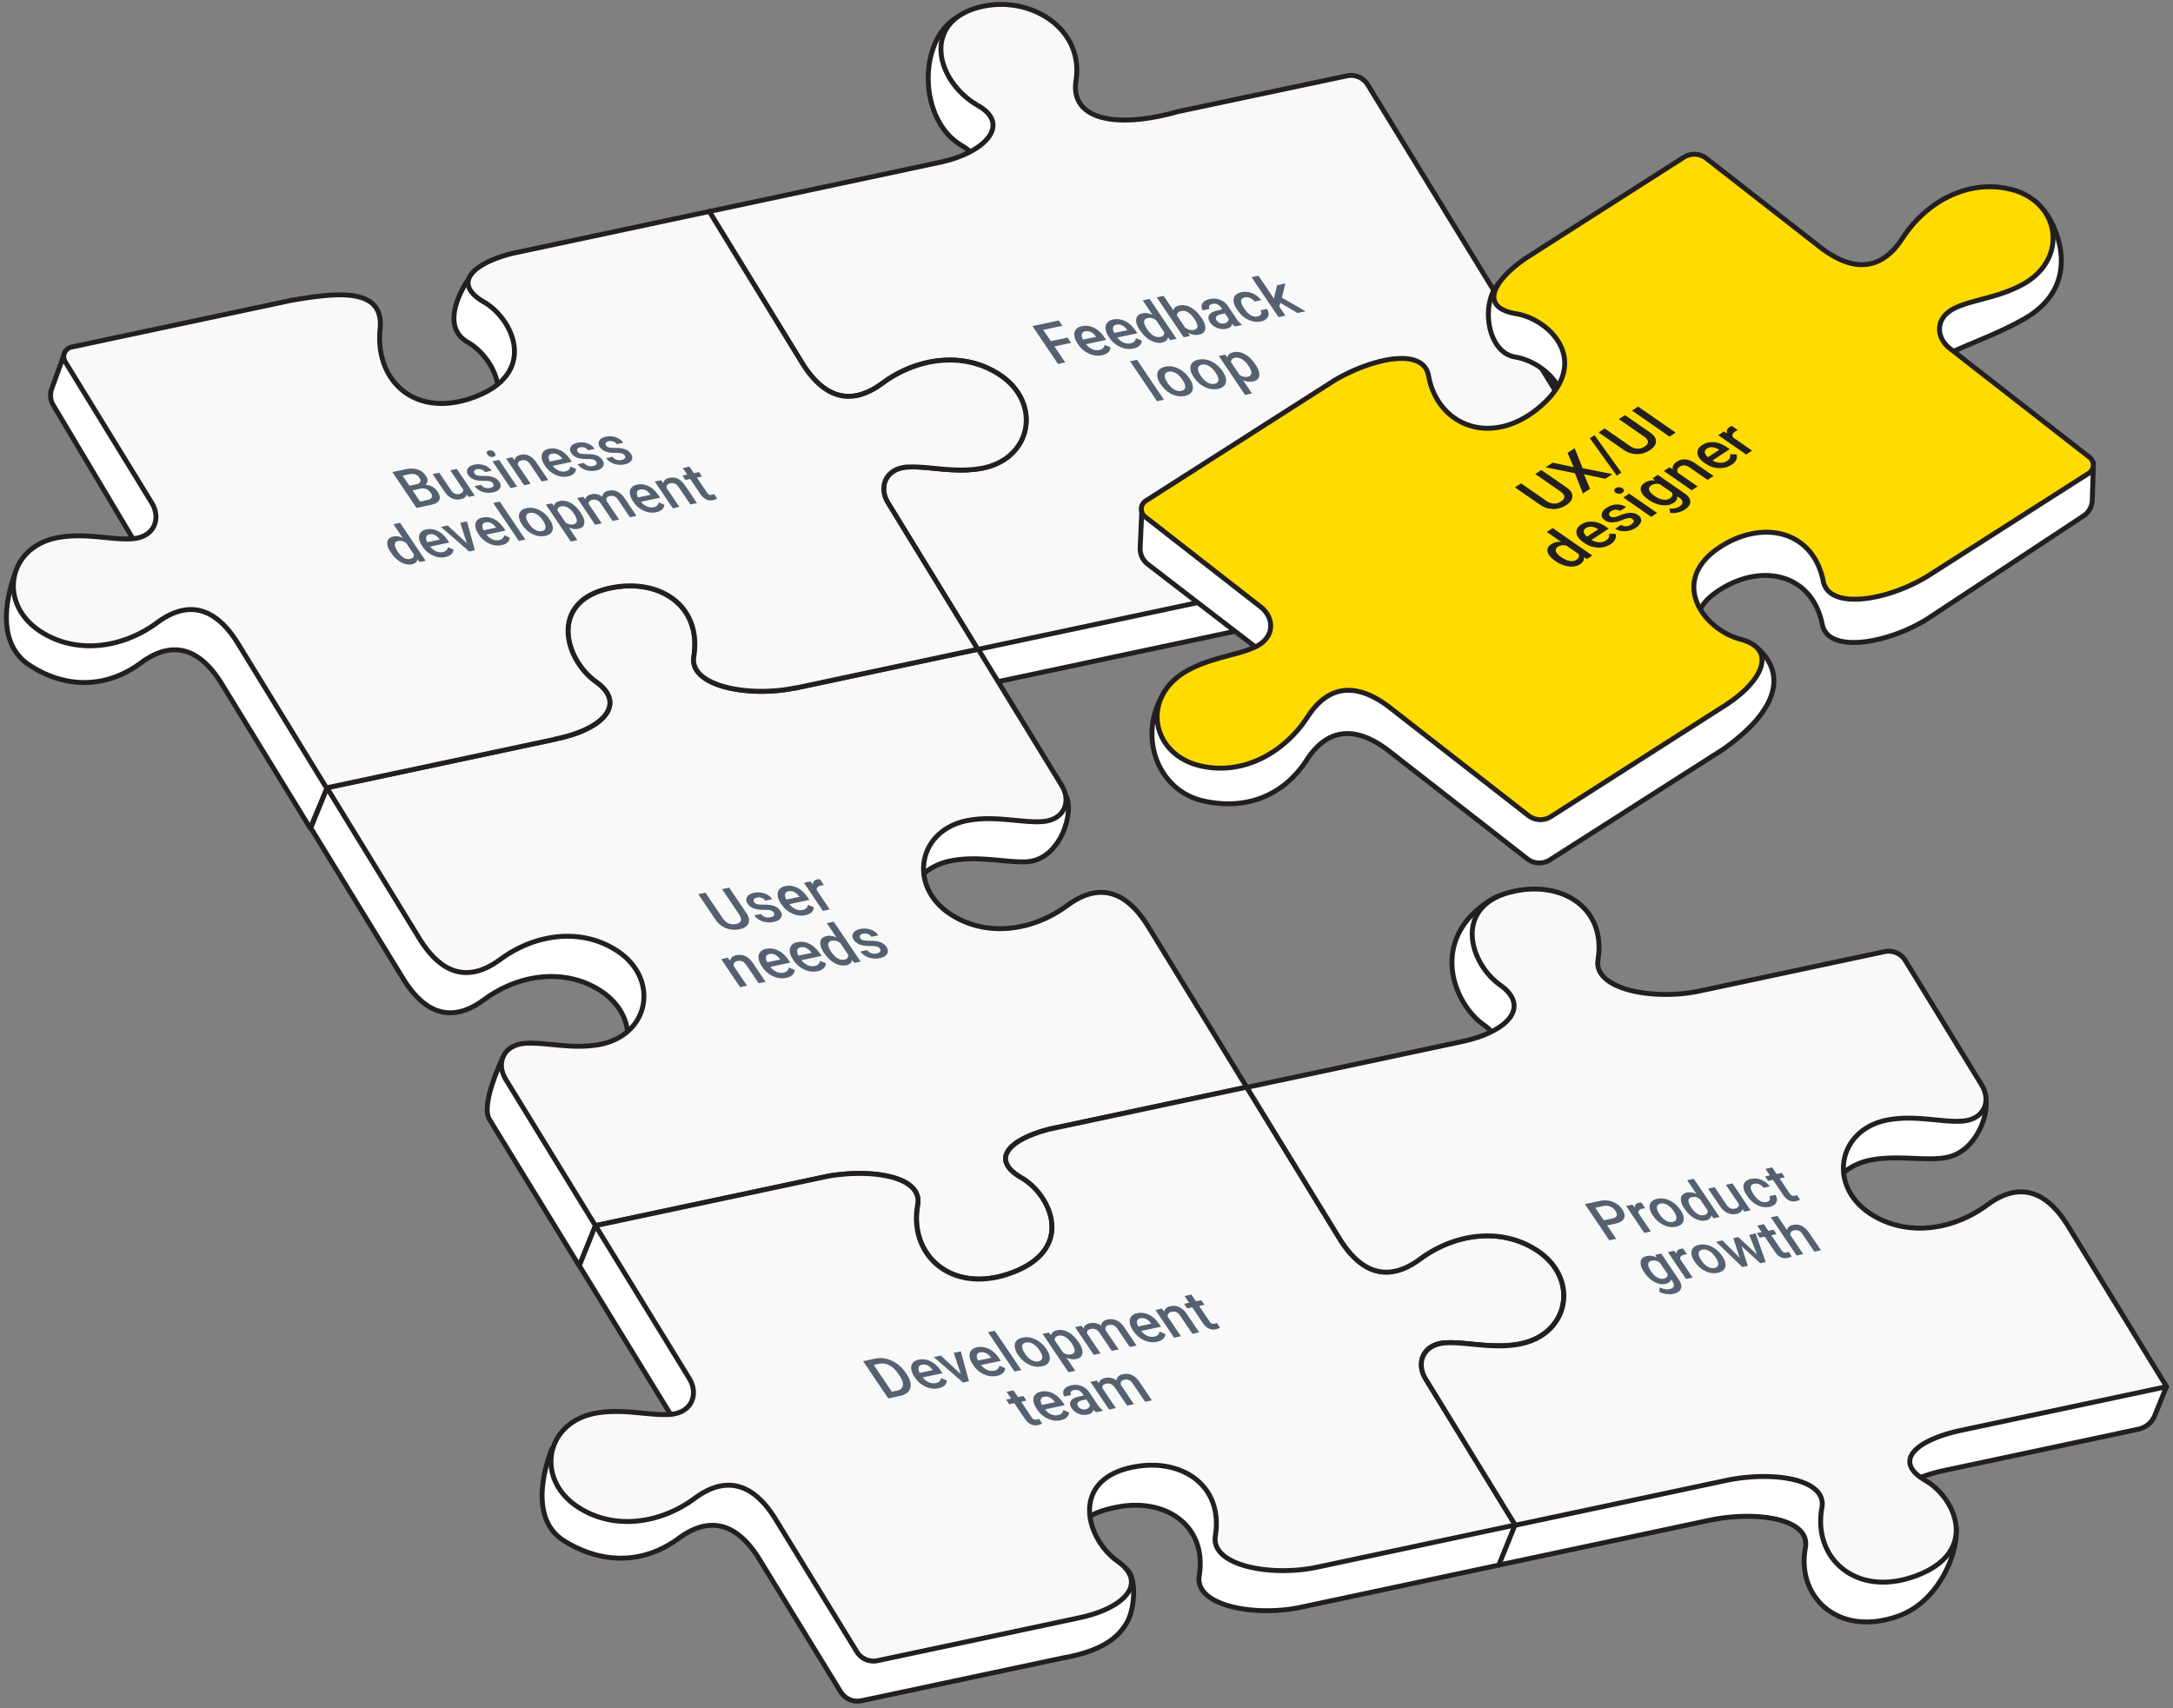 <svg xmlns="http://www.w3.org/2000/svg" fill="none" viewBox="0 0 486 382"><rect x="0" y="0" width="486" height="382" fill="#808080" stroke="none"/><path fill="#fff" stroke="#231F20" stroke-linecap="round" stroke-linejoin="round" stroke-width="1.096" d="M224.839 272.379c-7.094-4.075-2.802-8.537 6.257-10.866l44.117-9.374-22.022-35.919c-3.408-5.566-9.241-11.253-18.081-4.729-7.87 5.821-18.287 7.167-26.254 1.891-9.532-6.318-7.143-18.978 4.256-20.942 6.136-1.067 11.969.521 16.456.303 7.676-.376 10.878-11.436 8.768-14.88l-23.162-23.659-40.916 8.695v-.036c-10.101 2.182-23.768-.279-22.689-6.997 1.843-11.46-7.737-17.572-18.505-15.377-14.019 2.838-10.538 15.934-3.359 21.04 6.9 4.899 1.576 10.635-9.059 12.757h.036l-47.548 1.916-3.626 8.974 20.785 33.906c3.432 5.493 9.216 10.963 17.947 4.511 7.871-5.821 18.288-7.179 26.255-1.892 9.531 6.318 7.142 18.979-4.257 20.943-6.136 1.067-13.181-6.706-17.656-6.354 0 0-5.178 10.586-3.141 14.03l20.118 32.803 3.626-8.974 48.568-2.122c9.786-1.661 21.039.109 19.899 6.427-2.061 11.315 7.689 20.119 20.992 15.219 14.491-5.335 8.792-17.547 2.243-21.294h-.048Z"/><path fill="#fff" stroke="#231F20" stroke-linecap="round" stroke-linejoin="round" stroke-width="1.096" d="m360.706 123.226 3.626-8.974-25.648-26.945c-3.408-5.567-9.241-11.254-18.081-4.73-7.87 5.821-18.287 7.167-26.254 1.892-9.532-6.318-7.143-18.978 4.256-20.943 6.136-1.067 11.981.655 16.456.303 4.984-.388 8.646-12.405 8.646-12.405l-23.04-26.145-40.916 8.658c-13.557 3.832-24.083 1.916-22.713-6.997 1.758-11.484-13.57-28.643-23.029-23.053-8.779 5.178-8.682 23.077 1.152 28.704 7.349 4.196 1.577 10.635-9.058 12.757L154.977 56.25l20.785 33.906c3.432 5.494 9.216 10.963 17.947 4.512 7.87-5.821 18.287-7.167 26.255-1.892 9.531 6.318 7.142 18.978-4.257 20.943-6.148 1.067-11.981-.655-16.456-.304-4.948.388-6.391 4.524-4.341 7.968l20.118 32.802c48.567-10.332 97.111-20.627 145.678-30.959Z"/><path fill="#fff" stroke="#231F20" stroke-linecap="round" stroke-linejoin="round" stroke-width="1.096" d="M199.268 113.466c4.475-.339 10.308 1.359 16.456.304 11.399-1.965 13.788-14.625 4.256-20.943-7.967-5.275-18.372-3.93-26.254 1.892-8.525 6.305-14.249 1.224-17.705-4.148L155.005 56.29l-50.107 5.966s-7.397 10.199-.279 14.286c6.536 3.771 12.248 15.97-2.256 21.294-13.29 4.887-22.155-3.783-20.979-15.219.995-9.665-10.174-8.1-19.972-6.427l-39.306 2.55-7.537-.068-2.94 8.099a4.345 4.345 0 0 0 .327 3.917l18.338 30.759c2.11 3.444.692 7.664-4.305 8.052-4.474.339-16.055-3.299-22.191-2.244 0 0-6.816 15.135 2.716 21.453 7.967 5.275 17.147 5.372 25.017-.461 8.829-6.524 14.662-.837 18.081 4.729l19.767 32.233 3.747-9.01s63.459-9.786 56.559-14.686c-7.179-5.105-10.647-18.19 3.359-21.039 10.768-2.195 20.349 3.916 18.505 15.376-1.067 6.718 12.588 9.168 22.714 6.997v.049l40.794-8.683-20.203-32.96c-1.916-3.396-.449-7.446 4.426-7.81h.012l-.024.024ZM319.489 309.287c4.475-.34 10.308 1.358 16.456.303 11.399-1.965 13.788-14.625 4.257-20.943-7.967-5.275-18.372-3.929-26.254 1.892-8.526 6.294-14.249 1.225-17.705-4.147l-21.016-34.283-44.044 9.374c-9.107 2.329-13.449 6.791-6.342 10.878 6.536 3.771 12.248 15.971-2.244 21.294-13.291 4.9-23.028-3.917-20.979-15.219 1.152-6.354-10.174-8.1-19.973-6.427l-48.47 2.098-3.602 8.962 20.967 34.173c2.11 3.444.692 7.664-4.305 8.052-4.474.34-16.613-2.353-22.761-1.298 0 0-6.476 14.88 2.655 20.592 8.44 5.287 17.766 5.275 25.66-.534 8.829-6.524 14.674-.825 18.081 4.729l18.147 29.592a4.386 4.386 0 0 0 4.65 1.997l44.919-9.542c9.992-1.734 12.915-5.312 14.467-7.98 1.746-3.007 2.34-10.247-.34-12.151-7.179-5.105-16.031-10.756-2.013-13.606 10.769-2.195 20.349 3.917 18.506 15.377-1.068 6.718 12.575 9.168 22.713 6.997l44.396-9.447 3.626-8.973-23.829-23.987c-1.916-3.396-.449-7.434 4.426-7.81l-.049.037Z"/><path fill="#fff" stroke="#231F20" stroke-linecap="round" stroke-linejoin="round" stroke-width="1.096" d="M427.051 340.094c-7.422-4.269-2.365-8.938 7.543-11.169l43.68-9.289a5.121 5.121 0 0 0 3.662-3.08l2.608-6.464-25.648-26.945c-3.408-5.566-9.241-11.254-18.081-4.73-7.871 5.821-18.287 7.167-26.255 1.892-9.531-6.318-7.142-18.978 4.257-20.943 6.148-1.067 12.794.497 17.123-.642 6.051-1.577 8.925-9.374 8.173-13.097l-6.645-3.044-16.614-21.476-44.638 9.495c-10.102 2.086-23.538-.376-22.483-7.034 1.843-11.459-10.478-28.146-19.924-22.519-14.298 8.513-9.12 23.077-1.965 28.17 6.779 4.815 1.746 10.429-8.525 12.624l-48.155 10.247 20.785 33.906c3.432 5.494 9.216 10.963 17.948 4.512 7.87-5.821 18.287-7.179 26.254-1.892 9.532 6.318 7.143 18.978-4.256 20.943-6.137 1.067-11.982-.655-16.456-.304-4.948.389-6.391 4.524-4.342 7.968l23.756 23.829-3.638 8.973 47.004-9.992c10.125-2.171 22.786-.57 21.561 6.112-2.062 11.314 7.688 20.118 20.979 15.219 9.726-3.578 13.958-16.092 12.527-20.991-.801-2.717-8.125.921-10.271-.316l.036.037Z"/><path fill="#F9F9F9" stroke="#231F20" stroke-linecap="round" stroke-linejoin="round" stroke-width="1.096" d="M228.452 263.383c-7.094-4.074-2.801-8.537 6.257-10.865l44.117-9.374-22.022-35.92c-3.407-5.566-9.24-11.253-18.081-4.729-7.87 5.833-18.287 7.179-26.254 1.892-9.532-6.318-7.143-18.978 4.256-20.943 6.137-1.067 11.982.655 16.456.303 4.984-.388 6.403-4.608 4.293-8.052l-18.687-30.499-40.916 8.695v-.036c-10.101 2.183-23.768-.279-22.689-6.997 1.844-11.46-7.749-17.572-18.505-15.377-14.018 2.838-10.538 15.935-3.359 21.04 6.9 4.899 1.576 10.635-9.059 12.757h.037L73.121 176.18l20.785 33.906c3.432 5.494 9.217 10.963 17.948 4.511 7.87-5.832 18.287-7.179 26.254-1.891 9.532 6.318 7.143 18.978-4.256 20.943-6.137 1.067-11.982-.655-16.456-.304-4.948.388-6.391 4.524-4.342 7.968l20.118 32.802 52.182-11.096c9.786-1.661 21.039.11 19.9 6.44-2.062 11.314 7.688 20.118 20.979 15.219 14.491-5.336 8.792-17.548 2.243-21.295h-.024Z"/><path fill="#F9F9F9" stroke="#231F20" stroke-linecap="round" stroke-linejoin="round" stroke-width="1.096" d="M364.323 114.268c-19.47-31.765-38.951-63.53-58.422-95.307a4.385 4.385 0 0 0-4.647-1.999l-37.886 8.017c-13.558 3.832-24.084 1.916-22.713-6.997 1.758-11.484-9.859-18.796-20.628-16.601-14.018 2.838-11.084 16.638-1.237 22.264 7.349 4.196 1.577 10.636-9.058 12.758l-51.127 10.902 20.786 33.906c3.431 5.493 9.216 10.962 17.947 4.511 7.87-5.82 18.287-7.179 26.254-1.892 9.532 6.318 7.143 18.979-4.256 20.943-6.136 1.067-11.981-.655-16.456-.303-4.948.388-6.391 4.523-4.341 7.967l20.118 32.803 52.545-11.181c31.493-5.154 61.895-13.145 93.121-19.791Z"/><path fill="#F9F9F9" stroke="#231F20" stroke-linecap="round" stroke-linejoin="round" stroke-width="1.096" d="M202.892 104.474c4.475-.339 10.308 1.358 16.456.303 11.399-1.964 13.788-14.624 4.256-20.942-7.967-5.275-18.372-3.93-26.254 1.891-8.525 6.306-14.249 1.225-17.705-4.147l-21.016-34.282-44.056 9.374c-9.107 2.328-13.448 6.79-6.33 10.878 6.536 3.77 12.248 15.97-2.243 21.294-13.303 4.887-22.156-3.784-20.992-15.22.995-9.664-10.174-8.1-19.972-6.426L16 77.623a2.193 2.193 0 0 0-1.413 3.291l19.344 31.527c2.11 3.444.69 7.665-4.305 8.053-4.475.339-10.308-1.359-16.456-.304-11.4 1.965-13.788 14.625-4.257 20.943 7.968 5.275 18.372 3.929 26.255-1.892 8.828-6.524 14.66-.824 18.08 4.73l19.767 32.233 51.296-10.902-.061-.037c10.635-2.122 15.959-7.846 9.059-12.757-7.179-5.105-10.647-18.202 3.359-21.04 10.768-2.195 20.349 3.917 18.505 15.377-1.067 6.718 12.588 9.168 22.714 6.997v.049l40.794-8.683-20.203-32.961c-1.916-3.395-.449-7.445 4.426-7.809h.012l-.024.036ZM323.102 300.318c4.475-.34 10.308 1.358 16.456.303 11.399-1.964 13.788-14.625 4.256-20.943-7.967-5.275-18.372-3.929-26.254 1.892-8.525 6.294-14.249 1.225-17.705-4.147l-21.015-34.282-44.045 9.374c-9.107 2.328-13.448 6.791-6.33 10.877 6.536 3.772 12.248 15.971-2.255 21.295-13.303 4.887-23.041-3.917-20.98-15.219 1.153-6.355-10.174-8.101-19.972-6.427l-52.072 11.071 20.967 34.173c2.11 3.444.691 7.664-4.293 8.052-4.475.34-10.308-1.358-16.456-.303-11.399 1.965-13.788 14.625-4.256 20.943 7.967 5.287 18.372 3.929 26.254-1.892 8.828-6.524 14.673-.824 18.081 4.73l18.147 29.591a4.384 4.384 0 0 0 4.65 1.998l44.918-9.543c10.429-2.171 15.583-7.834 8.756-12.685-7.179-5.105-10.648-18.202 3.359-21.039 10.768-2.195 20.348 3.917 18.505 15.376-1.067 6.718 12.576 9.156 22.713 6.997l44.396-9.446-20.203-32.961c-1.916-3.395-.448-7.433 4.426-7.809l-.048.024Z"/><path fill="#F9F9F9" stroke="#231F20" stroke-linecap="round" stroke-linejoin="round" stroke-width="1.096" d="M430.682 331.144c-7.422-4.269-2.377-8.938 7.543-11.169l46.336-9.847-22.022-35.919c-3.408-5.566-9.241-11.254-18.081-4.73-7.871 5.821-18.287 7.167-26.255 1.892-9.531-6.318-7.142-18.978 4.257-20.943 6.148-1.067 11.981.655 16.456.304 4.984-.376 6.415-4.609 4.305-8.053l-17.08-27.845a4.384 4.384 0 0 0-4.65-1.996l-41.608 8.85c-10.102 2.086-23.538-.376-22.483-7.033 1.843-11.46-7.749-17.572-18.505-15.377-14.019 2.838-10.538 15.934-3.359 21.04 6.778 4.814 1.746 10.429-8.525 12.624l-48.156 10.247 20.786 33.906c3.431 5.493 9.216 10.963 17.947 4.511 7.87-5.821 18.287-7.167 26.254-1.892 9.532 6.318 7.143 18.979-4.256 20.943-6.136 1.067-11.981-.655-16.456-.303-4.948.388-6.391 4.523-4.341 7.967l20.118 32.803 47.003-9.992c10.126-2.171 22.786-.57 21.561 6.111-2.061 11.315 7.689 20.119 20.979 15.219 14.492-5.335 8.792-17.547 2.256-21.294l-.024-.024Z"/><path fill="#556170" d="m93.176 113.614-5.426-8.039 3.013-.642c.99-.211 1.876-.19 2.634.063.759.253 1.391.737 1.876 1.464.252.369.358.727.347 1.065-.01.337-.179.632-.495.885a3.285 3.285 0 0 1 1.549.432 3.52 3.52 0 0 1 1.18 1.085c.506.758.632 1.39.38 1.907-.254.516-.875.885-1.866 1.085l-3.203.685.011.01Zm-1.612-4.973 1.496-.316c.474-.105.78-.274.917-.537s.084-.558-.158-.917c-.264-.4-.59-.653-.949-.779-.358-.127-.81-.127-1.338-.021l-1.485.316 1.528 2.254h-.011Zm.695 1.022 1.697 2.508 1.696-.358c.474-.106.78-.295.906-.569.126-.274.053-.601-.21-.991-.56-.832-1.318-1.159-2.266-.979l-1.823.389ZM104.394 110.564c-.116.559-.569.917-1.37 1.086-.706.147-1.37.073-1.991-.222-.622-.295-1.17-.811-1.654-1.527l-2.613-3.867 1.464-.316 2.602 3.856c.517.759 1.107 1.064 1.802.917.695-.148 1.033-.485.969-1.012l-2.897-4.288 1.465-.316 4.024 5.974-1.38.295-.432-.58h.011ZM110.276 108.123a1.103 1.103 0 0 0-.695-.475c-.306-.073-.727-.115-1.296-.105a7.993 7.993 0 0 1-1.496-.095c-.948-.168-1.633-.558-2.044-1.169-.348-.516-.401-1.001-.158-1.444.242-.442.727-.748 1.464-.906a4.096 4.096 0 0 1 2.255.127c.727.253 1.264.653 1.644 1.222l-1.465.316a1.555 1.555 0 0 0-.748-.58 1.745 1.745 0 0 0-1.011-.084c-.327.063-.538.19-.654.369-.116.179-.094.379.064.611.137.211.337.348.611.421.274.074.727.106 1.38.106.653 0 1.201.031 1.633.126.432.095.811.232 1.117.422a2.6 2.6 0 0 1 .79.769c.358.537.411 1.022.147 1.464-.263.443-.79.738-1.58.906a4.373 4.373 0 0 1-1.612.043 4.19 4.19 0 0 1-1.464-.517 3.123 3.123 0 0 1-1.022-.927l1.422-.305c.232.316.527.526.885.653.358.126.737.137 1.138.052.4-.084.632-.21.748-.389.116-.179.095-.38-.053-.59v-.021ZM109.012 101.647c-.137-.211-.179-.39-.137-.559.042-.168.211-.274.474-.337.264-.063.516-.031.759.074.242.105.421.263.558.464.137.2.179.389.127.547-.053.158-.211.274-.485.338a1.13 1.13 0 0 1-.748-.074 1.27 1.27 0 0 1-.559-.464l.011.011Zm6.638 7.196-1.465.316-4.025-5.974 1.465-.316 4.025 5.974ZM114.576 102.237l.505.684c.127-.632.58-1.043 1.359-1.201 1.359-.284 2.529.274 3.519 1.697l2.666 3.951-1.465.316-2.612-3.867c-.253-.379-.538-.643-.833-.78-.295-.137-.653-.168-1.064-.084-.59.126-.864.464-.832 1.011l2.866 4.246-1.465.317-4.025-5.974 1.381-.295v-.021ZM127.072 106.533c-.927.201-1.865.095-2.803-.326a5.38 5.38 0 0 1-2.307-1.96l-.116-.169c-.4-.6-.632-1.158-.695-1.675-.064-.516.042-.958.316-1.317.274-.358.695-.6 1.253-.716.885-.19 1.749-.074 2.592.337.843.411 1.57 1.096 2.213 2.044l.369.537-4.267.906c.379.485.821.833 1.327 1.054a2.456 2.456 0 0 0 1.486.179c.674-.147 1.053-.506 1.137-1.096l1.254.527a1.52 1.52 0 0 1-.484 1.054c-.306.295-.727.495-1.275.611v.01Zm-3.625-5.078c-.4.084-.642.285-.716.59-.074.306 0 .706.253 1.18l2.792-.59-.063-.095c-.338-.442-.696-.758-1.075-.937a1.782 1.782 0 0 0-1.191-.137v-.011ZM133.327 103.232c-.158-.242-.39-.4-.695-.474-.306-.074-.727-.116-1.296-.106a8.086 8.086 0 0 1-1.496-.094c-.949-.169-1.633-.559-2.044-1.17-.348-.516-.401-1.001-.158-1.443.242-.443.727-.748 1.464-.906a4.092 4.092 0 0 1 2.255.126c.727.253 1.264.653 1.643 1.222l-1.464.316a1.552 1.552 0 0 0-.748-.579 1.74 1.74 0 0 0-1.012-.084c-.326.063-.537.189-.653.368-.116.179-.095.38.063.611.137.211.337.348.611.422.274.074.727.105 1.381.105.653 0 1.201.032 1.633.127.432.094.811.231 1.116.421.306.19.569.443.791.769.358.537.411 1.022.147 1.465-.263.442-.79.737-1.58.906a4.373 4.373 0 0 1-1.612.042 4.187 4.187 0 0 1-1.465-.516 3.125 3.125 0 0 1-1.022-.928l1.423-.305c.231.316.526.527.885.653.358.127.737.137 1.138.053.4-.084.632-.211.748-.39.116-.179.094-.379-.053-.59v-.021ZM139.714 101.865a1.097 1.097 0 0 0-.696-.474c-.305-.074-.727-.116-1.296-.106a7.993 7.993 0 0 1-1.496-.095c-.948-.168-1.633-.558-2.044-1.169-.347-.516-.4-1.001-.158-1.444.243-.442.727-.748 1.465-.906a4.088 4.088 0 0 1 2.254.127c.727.253 1.265.653 1.644 1.222l-1.464.316a1.557 1.557 0 0 0-.748-.58 1.745 1.745 0 0 0-1.012-.084c-.327.064-.537.19-.653.37-.116.178-.095.378.063.61.137.21.337.348.611.422.274.073.727.105 1.38.105.654 0 1.201.032 1.633.126.432.095.812.232 1.117.422.306.19.569.442.79.769.359.537.411 1.022.148 1.464-.263.443-.79.738-1.58.907a4.395 4.395 0 0 1-1.612.042 4.188 4.188 0 0 1-1.465-.517 3.102 3.102 0 0 1-1.022-.927l1.422-.305c.232.316.527.527.885.653.359.126.738.137 1.138.053.401-.085.632-.211.748-.39.116-.179.095-.379-.052-.59v-.021ZM87.418 123.588c-.621-.916-.885-1.706-.79-2.36.095-.653.527-1.064 1.317-1.232.696-.148 1.402-.043 2.128.305l-2.065-3.055 1.465-.316 5.72 8.481-1.327.285-.484-.601c-.116.579-.538.948-1.265 1.106-.727.158-1.57.011-2.423-.453-.853-.463-1.601-1.18-2.255-2.149l-.02-.011Zm1.55-.2c.41.611.853 1.054 1.337 1.338.485.285.959.38 1.433.274.6-.126.875-.463.822-1.011l-1.717-2.55c-.59-.421-1.191-.569-1.791-.442-.475.105-.728.347-.749.748-.02.4.2.948.664 1.633v.01ZM99.658 124.58c-.927.2-1.865.095-2.803-.326a5.387 5.387 0 0 1-2.307-1.96l-.116-.169c-.4-.6-.632-1.159-.695-1.675-.064-.516.042-.959.316-1.317.273-.358.695-.6 1.253-.716.885-.19 1.75-.074 2.592.337.843.411 1.57 1.096 2.213 2.044l.368.537-4.266.906c.379.485.821.833 1.327 1.054.506.221 1 .274 1.485.179.675-.148 1.054-.506 1.138-1.096l1.254.527a1.52 1.52 0 0 1-.484 1.054c-.306.295-.727.495-1.275.611v.01Zm-3.625-5.078c-.4.084-.642.284-.716.59-.074.305 0 .706.253 1.18l2.792-.59-.063-.095c-.338-.442-.696-.758-1.075-.938a1.793 1.793 0 0 0-1.19-.137v-.01ZM104.422 121.49l-1.496-4.562 1.518-.326 1.759 6.458-1.275.274-6.31-5.489 1.516-.327 4.278 3.972h.01ZM112.248 121.908c-.928.201-1.865.095-2.803-.326a5.374 5.374 0 0 1-2.307-1.96l-.116-.169c-.401-.6-.632-1.158-.696-1.675-.063-.516.043-.958.316-1.317.274-.358.696-.6 1.254-.716.885-.19 1.749-.074 2.592.337.843.411 1.57 1.096 2.213 2.044l.368.537-4.267.906c.38.485.822.833 1.328 1.054a2.453 2.453 0 0 0 1.485.179c.675-.147 1.054-.506 1.138-1.096l1.254.527a1.517 1.517 0 0 1-.485 1.054c-.305.295-.727.495-1.274.611v.01Zm-3.625-5.078c-.4.084-.642.285-.716.59-.074.306 0 .706.253 1.18l2.792-.59-.064-.095c-.337-.442-.695-.758-1.074-.937-.38-.18-.78-.232-1.191-.137v-.011ZM117.498 120.661l-1.465.316-5.721-8.481 1.465-.316 5.721 8.481ZM116.768 117.341c-.39-.59-.622-1.138-.685-1.665-.063-.526.053-.958.337-1.306.285-.348.727-.59 1.328-.716.885-.19 1.77-.085 2.676.326a5.668 5.668 0 0 1 2.286 1.876l.222.316c.4.59.632 1.138.695 1.654.063.516-.042.948-.337 1.306-.295.358-.738.59-1.338.717-.917.2-1.844.073-2.782-.369-.937-.443-1.717-1.138-2.339-2.065l-.042-.063-.021-.011Zm1.549-.2c.411.611.874 1.064 1.391 1.359.516.295 1.011.379 1.506.274.495-.105.759-.369.801-.78.042-.411-.169-.958-.632-1.643-.411-.601-.875-1.054-1.391-1.349-.516-.295-1.022-.39-1.517-.284-.495.105-.738.358-.79.769-.053.411.158.959.632 1.654ZM129.876 114.675c.621.927.895 1.707.801 2.36-.095.653-.517 1.053-1.296 1.222-.717.148-1.433.063-2.16-.284l1.907 2.834-1.465.316-5.573-8.271 1.348-.284.475.59c.105-.569.537-.938 1.274-1.096.801-.169 1.602-.032 2.424.411.821.442 1.548 1.148 2.202 2.118l.052.084h.011Zm-1.538.189c-.401-.6-.854-1.043-1.349-1.338-.495-.295-.98-.389-1.464-.284-.601.126-.875.442-.833.959l1.791 2.644c.58.411 1.17.548 1.77.422.464-.095.717-.348.748-.748.032-.401-.189-.949-.663-1.655ZM130.445 111.073l.464.611c.126-.59.59-.969 1.39-1.138.875-.189 1.676 0 2.413.538.063-.717.527-1.159 1.391-1.338.716-.158 1.38-.085 1.981.2.6.284 1.137.79 1.622 1.496l2.645 3.93-1.465.316-2.623-3.888c-.253-.379-.538-.642-.833-.779-.295-.137-.663-.158-1.074-.074-.337.074-.548.211-.654.421-.105.211-.105.453 0 .738l2.771 4.098-1.464.316-2.655-3.93c-.495-.695-1.127-.969-1.886-.8-.59.126-.853.432-.811.927l2.918 4.33-1.464.316-4.025-5.974 1.38-.295-.021-.021ZM146.806 114.557c-.927.2-1.865.095-2.802-.327a5.375 5.375 0 0 1-2.308-1.96l-.116-.168c-.4-.601-.632-1.159-.695-1.675-.063-.517.042-.959.316-1.317s.695-.601 1.254-.717c.885-.189 1.749-.073 2.592.337.843.411 1.569 1.096 2.212 2.044l.369.538-4.267.906c.379.484.822.832 1.327 1.053a2.456 2.456 0 0 0 1.486.18c.674-.148 1.054-.506 1.138-1.096l1.254.527c-.021.41-.179.758-.485 1.053-.306.295-.727.495-1.275.611v.011Zm-3.624-5.079c-.401.085-.643.285-.717.59-.073.306 0 .706.253 1.181l2.792-.591-.063-.094c-.337-.443-.695-.759-1.075-.938a1.786 1.786 0 0 0-1.19-.137v-.011ZM147.829 107.385l.506.685c.127-.632.58-1.043 1.359-1.201 1.359-.285 2.529.274 3.519 1.696l2.666 3.951-1.465.316-2.613-3.867c-.252-.379-.537-.642-.832-.779-.295-.137-.653-.169-1.064-.085-.59.127-.864.464-.832 1.012l2.865 4.246-1.464.316-4.025-5.974 1.38-.295v-.021ZM154.201 104.37l.98 1.454 1.149-.242.674.99-1.148.242 2.244 3.33c.158.231.316.379.484.463.169.084.38.095.633.042a1.83 1.83 0 0 0 .474-.168l.695 1.032a3.185 3.185 0 0 1-.885.337c-1.127.243-2.076-.21-2.845-1.348l-2.286-3.382-1.075.232-.674-.991 1.075-.232-.98-1.454 1.464-.316.021.011ZM359.45 274.067l2.027 3.003-1.539.329-5.465-8.097 3.385-.722a4.938 4.938 0 0 1 2.834.202c.902.35 1.613.912 2.133 1.687s.668 1.475.392 2.038c-.276.562-.923.955-1.942 1.167l-1.836.393h.011Zm-.764-1.136 1.846-.393c.552-.116.881-.318 1.019-.615.138-.297.043-.669-.255-1.114a2.561 2.561 0 0 0-1.146-.956 2.491 2.491 0 0 0-1.475-.148l-1.889.403 1.91 2.823h-.01ZM367.972 270.227c-.212.01-.424.042-.637.085-.679.148-.976.477-.891.997l2.78 4.118-1.475.318-4.054-6.017 1.412-.297.488.668c0-.594.318-.965.955-1.103.212-.043.403-.053.573-.032l.849 1.273v-.01ZM369.648 271.83c-.393-.595-.626-1.147-.69-1.677-.063-.531.053-.966.34-1.316.286-.35.732-.594 1.337-.722.892-.191 1.783-.085 2.696.329a5.732 5.732 0 0 1 2.303 1.889l.222.319c.404.594.637 1.146.701 1.666.064.52-.043.955-.34 1.316-.297.36-.743.594-1.348.721-.923.202-1.857.075-2.801-.371-.945-.446-1.73-1.146-2.356-2.08l-.043-.064-.021-.01Zm1.56-.202c.414.615.881 1.072 1.401 1.369.52.297 1.019.382 1.518.276.498-.106.764-.372.806-.785.043-.414-.17-.966-.637-1.656-.413-.605-.88-1.061-1.4-1.358-.52-.298-1.03-.393-1.529-.287-.498.106-.743.361-.796.775-.053.414.16.965.637 1.666ZM376.748 270.34c-.626-.923-.891-1.719-.795-2.377.095-.658.53-1.072 1.326-1.242.701-.149 1.412-.042 2.144.308l-2.08-3.078 1.475-.318 5.763 8.543-1.338.286-.488-.605c-.117.584-.541.956-1.273 1.115-.733.159-1.582.01-2.441-.457-.86-.467-1.613-1.188-2.271-2.165l-.022-.01Zm1.561-.202c.413.616.859 1.061 1.347 1.348.489.287.966.382 1.444.276.605-.127.88-.467.827-1.019l-1.729-2.568c-.595-.425-1.2-.573-1.805-.446-.477.106-.732.35-.753.754-.021.403.202.955.669 1.645v.01ZM389.711 270.403c-.117.562-.573.923-1.38 1.093-.711.148-1.379.074-2.006-.223-.626-.297-1.178-.817-1.666-1.539l-2.632-3.895 1.475-.318 2.622 3.884c.52.764 1.114 1.072 1.814.923.701-.148 1.041-.488.977-1.018l-2.919-4.32 1.476-.318 4.054 6.017-1.391.297-.435-.583h.011ZM395.088 268.827c.372-.074.605-.244.722-.488.117-.244.074-.52-.106-.807l1.39-.297c.233.382.339.754.329 1.125-.011.372-.17.701-.456.977-.287.276-.658.467-1.136.562-.923.191-1.836.074-2.738-.35-.902-.425-1.687-1.125-2.335-2.091l-.095-.138c-.616-.912-.849-1.708-.679-2.366.169-.658.711-1.093 1.634-1.295a3.851 3.851 0 0 1 2.335.223c.774.318 1.4.806 1.878 1.475l-1.39.297a2.318 2.318 0 0 0-.955-.764 1.89 1.89 0 0 0-1.147-.138c-.477.106-.742.34-.785.711-.042.371.149.881.573 1.528l.149.212c.435.648.902 1.115 1.369 1.38.467.265.955.35 1.443.244ZM396.357 261.104l.987 1.465 1.157-.244.679.997-1.156.244 2.26 3.354c.159.233.318.382.488.467.17.085.382.095.637.042.17-.031.329-.095.478-.169l.7 1.04a3.227 3.227 0 0 1-.891.339c-1.136.244-2.091-.212-2.866-1.358l-2.303-3.407-1.082.234-.679-.998 1.082-.233-.987-1.465 1.475-.318.021.01ZM367.726 284.543c-.626-.933-.891-1.729-.785-2.387.106-.658.552-1.072 1.348-1.242.753-.159 1.496-.042 2.249.34l-.339-.616 1.337-.286 3.937 5.836c.531.786.679 1.465.457 2.038-.223.573-.796.955-1.709 1.146-.478.106-1.019.106-1.603.021a4.525 4.525 0 0 1-1.538-.498l.148-.966c.786.393 1.518.52 2.176.382.488-.106.796-.308.912-.616.117-.307.022-.689-.297-1.156l-.276-.404c-.138.52-.552.86-1.263 1.009-.774.159-1.591.021-2.451-.436-.86-.456-1.634-1.178-2.303-2.165Zm1.549-.191c.404.605.86 1.051 1.369 1.338.51.286.998.382 1.476.286.594-.127.88-.456.849-.987l-1.783-2.642c-.584-.393-1.178-.531-1.773-.404-.488.107-.742.361-.774.765-.032.403.18.955.647 1.644h-.011ZM377.316 280.531a4.486 4.486 0 0 0-.637.085c-.679.149-.976.478-.891.998l2.78 4.117-1.475.319-4.054-6.017 1.412-.298.488.669c0-.594.318-.966.955-1.104.212-.042.403-.053.573-.032l.849 1.274v-.011ZM378.996 282.134c-.393-.594-.626-1.146-.69-1.677-.064-.53.053-.965.34-1.315.286-.351.732-.595 1.337-.722.891-.191 1.783-.085 2.695.329a5.71 5.71 0 0 1 2.303 1.889l.223.318c.403.595.637 1.146.701 1.666.063.52-.043.956-.34 1.316-.297.361-.743.595-1.348.722-.923.202-1.857.074-2.802-.371-.944-.446-1.729-1.147-2.356-2.08l-.042-.064-.021-.011Zm1.56-.201c.414.615.881 1.071 1.401 1.369.52.297 1.018.382 1.517.276.499-.107.764-.372.807-.786.042-.414-.17-.966-.637-1.655-.414-.605-.881-1.062-1.401-1.359-.52-.297-1.029-.392-1.528-.286-.499.106-.743.361-.796.774-.053.414.159.966.637 1.667ZM392.96 280.547l-1.751-4.372 1.444-.308 2.26 6.4-1.22.254-4.203-3.831 1.401 4.426-1.22.254-5.859-5.635 1.444-.308 3.831 3.884-1.422-4.393 1.114-.234 4.171 3.863h.01ZM394.502 273.8l.987 1.464 1.157-.244.679.998-1.157.244 2.261 3.353c.159.234.318.382.488.467.17.085.382.096.637.043.169-.032.329-.096.477-.17l.701 1.04a3.268 3.268 0 0 1-.892.34c-1.135.244-2.091-.213-2.865-1.359l-2.303-3.406-1.083.233-.679-.998 1.083-.233-.987-1.465 1.475-.318.021.011ZM399.681 275.121c.138-.615.573-.997 1.316-1.157 1.401-.297 2.611.287 3.619 1.741l2.653 3.927-1.475.318-2.621-3.884c-.276-.414-.573-.69-.892-.817a1.708 1.708 0 0 0-1.04-.075c-.594.128-.87.457-.838 1.008l2.897 4.299-1.475.318-5.763-8.543 1.476-.318 2.143 3.183ZM239.553 76.686l-3.729.788 2.42 3.585-1.61.344-5.716-8.47 5.883-1.253.799 1.187-4.273.91 1.698 2.52 3.729-.788.788 1.177h.011ZM246.526 79.446c-.977.21-1.964.1-2.952-.344a5.668 5.668 0 0 1-2.431-2.065l-.122-.177c-.422-.633-.666-1.221-.733-1.765-.066-.544.045-1.01.333-1.388.289-.377.733-.632 1.321-.754.932-.2 1.843-.078 2.731.355.888.433 1.653 1.154 2.33 2.153l.389.566-4.495.955c.399.51.865.877 1.398 1.11a2.586 2.586 0 0 0 1.565.189c.711-.156 1.11-.533 1.199-1.155l1.321.555c-.022.433-.189.8-.511 1.11-.322.31-.766.522-1.343.644v.011Zm-3.818-5.35c-.422.089-.677.3-.755.621-.078.322 0 .744.267 1.244l2.941-.622-.067-.1c-.355-.466-.732-.799-1.132-.988a1.882 1.882 0 0 0-1.254-.144v-.011ZM253.511 77.954c-.977.21-1.965.1-2.953-.344a5.668 5.668 0 0 1-2.431-2.065l-.122-.177c-.422-.633-.666-1.221-.732-1.765-.067-.544.044-1.01.333-1.388.288-.377.732-.632 1.32-.755.933-.2 1.843-.077 2.731.356.888.433 1.654 1.154 2.331 2.153l.388.566-4.495.955c.4.51.866.877 1.399 1.11a2.584 2.584 0 0 0 1.565.188c.71-.155 1.11-.532 1.198-1.154l1.321.555c-.022.433-.188.8-.51 1.11-.322.31-.766.522-1.343.644v.01Zm-3.819-5.35c-.421.089-.677.3-.754.621-.078.322 0 .744.266 1.244l2.941-.622-.066-.1c-.355-.466-.733-.8-1.132-.988a1.886 1.886 0 0 0-1.255-.144v-.011ZM254.95 73.867c-.655-.966-.932-1.799-.833-2.487.1-.688.555-1.12 1.388-1.298.733-.156 1.476-.045 2.242.321l-2.175-3.219 1.542-.332 6.027 8.935-1.398.3-.511-.633c-.122.61-.566.999-1.332 1.165-.766.167-1.653.011-2.553-.477-.899-.489-1.687-1.243-2.375-2.264l-.022-.011Zm1.632-.211c.432.643.899 1.11 1.409 1.41.511.299 1.01.399 1.51.288.632-.133.921-.489.866-1.066l-1.81-2.686c-.621-.444-1.254-.6-1.887-.466-.499.111-.765.366-.788.788-.022.422.211.999.7 1.72v.012ZM268.712 71.067c.655.977.943 1.809.854 2.486-.088.677-.544 1.11-1.387 1.288-.844.177-1.61.044-2.42-.4l.378.7-1.399.299-6.027-8.935 1.543-.333 2.186 3.24c.122-.576.555-.943 1.31-1.098.844-.177 1.687-.033 2.553.433.866.466 1.643 1.21 2.331 2.242l.055.078h.023Zm-1.632.21c-.455-.676-.932-1.165-1.432-1.453-.499-.289-.988-.378-1.487-.267-.666.144-.966.51-.866 1.1l1.754 2.596c.644.489 1.298.655 1.975.522.489-.1.744-.344.789-.733.044-.388-.156-.91-.6-1.576l-.122-.177-.011-.011ZM276.196 72.995a4.147 4.147 0 0 1-.577-.555c-.178.577-.622.932-1.332 1.088a3.428 3.428 0 0 1-2.054-.178c-.677-.266-1.198-.666-1.554-1.199-.455-.665-.521-1.243-.222-1.72.3-.477.966-.821 1.976-1.032l.944-.2-.278-.41a2.119 2.119 0 0 0-.821-.722c-.322-.156-.7-.189-1.11-.1-.355.078-.588.222-.699.422-.111.2-.089.433.077.688l-1.543.333c-.233-.344-.322-.7-.277-1.043.044-.345.233-.666.544-.922.311-.255.743-.444 1.265-.566.81-.166 1.576-.122 2.298.144a3.683 3.683 0 0 1 1.787 1.41l1.909 2.842c.377.566.777.998 1.176 1.298l.067.1-1.576.333v-.011Zm-2.387-.655c.311-.067.544-.189.722-.388a.915.915 0 0 0 .244-.677l-.799-1.188-.832.177c-.578.123-.944.3-1.11.544-.167.245-.134.533.088.866.178.267.433.466.733.588.3.123.622.145.954.078ZM281.278 70.764c.388-.078.633-.255.755-.51.122-.256.077-.545-.111-.844l1.454-.311c.244.4.355.788.344 1.176-.011.389-.178.733-.477 1.021-.3.29-.689.489-1.188.589-.966.2-1.92.078-2.864-.367-.943-.443-1.765-1.176-2.442-2.186l-.1-.144c-.643-.955-.887-1.787-.71-2.476.178-.688.744-1.143 1.709-1.354.822-.177 1.632-.1 2.442.233a4.423 4.423 0 0 1 1.965 1.543l-1.454.311a2.423 2.423 0 0 0-.999-.8c-.4-.177-.81-.221-1.199-.144-.499.111-.777.356-.821.744-.045.389.155.921.599 1.599l.156.222c.455.677.943 1.165 1.431 1.442.489.278.999.367 1.51.256ZM286.36 67.758l-.256.788 1.388 2.053-1.543.333-6.027-8.935 1.543-.333 3.474 5.15.111-.655.577-2.364 1.854-.4-.788 3.164 5.305 3.063-1.787.378-3.862-2.264.011.022ZM260.324 89.404l-1.543.333-6.027-8.935 1.543-.333 6.027 8.935ZM259.556 85.903c-.411-.622-.655-1.2-.722-1.754-.067-.555.056-1.01.355-1.376.3-.367.766-.622 1.399-.755.932-.2 1.865-.089 2.819.344a5.978 5.978 0 0 1 2.409 1.976l.233.333c.422.621.666 1.198.732 1.742.067.544-.044 1-.355 1.377s-.777.621-1.409.754c-.966.211-1.943.078-2.931-.388s-1.809-1.199-2.464-2.176l-.044-.066-.022-.011Zm1.631-.211c.433.644.921 1.12 1.465 1.432.544.31 1.066.4 1.588.288.521-.11.799-.388.843-.821.045-.433-.177-1.01-.666-1.732-.433-.632-.921-1.11-1.465-1.42-.544-.311-1.077-.411-1.598-.3-.522.11-.777.377-.833.81-.055.433.167 1.01.666 1.743ZM266.974 84.325c-.411-.622-.655-1.2-.722-1.754-.067-.555.056-1.01.355-1.376.3-.367.766-.622 1.399-.755.932-.2 1.865-.09 2.819.344a5.978 5.978 0 0 1 2.409 1.975l.233.334c.422.621.666 1.198.732 1.742.067.544-.044 1-.355 1.377s-.777.621-1.409.754c-.966.211-1.943.078-2.931-.388s-1.809-1.199-2.464-2.176l-.044-.066-.022-.011Zm1.631-.211c.433.643.921 1.12 1.465 1.431.544.311 1.066.4 1.588.29.521-.112.799-.39.843-.822.045-.433-.177-1.01-.666-1.732-.433-.633-.921-1.11-1.465-1.42-.544-.311-1.077-.411-1.598-.3-.522.11-.777.377-.833.81-.055.433.167 1.01.666 1.743ZM280.792 81.53c.655.976.944 1.797.844 2.486-.1.688-.544 1.11-1.365 1.287-.755.156-1.51.067-2.276-.3l2.009 2.986-1.543.333-5.871-8.713 1.421-.3.499.622c.111-.6.566-.988 1.343-1.154.844-.178 1.687-.034 2.553.433.866.466 1.632 1.21 2.32 2.23l.055.09h.011Zm-1.62.2c-.422-.634-.899-1.1-1.421-1.41-.522-.311-1.032-.411-1.543-.3-.632.133-.921.466-.877 1.01l1.887 2.786c.611.433 1.232.577 1.865.444.488-.1.755-.367.788-.788.033-.422-.2-1-.699-1.743Z"/><path fill="#fff" stroke="#231F20" stroke-linecap="round" stroke-linejoin="round" stroke-width="1.096" d="M437.052 78.525c4.074-1.892 10.259-4.111 15.668-7.204 13.436-7.676 7.142-20.954 4.511-24.095-6.136-7.337-26.631 7.47-31.954 15.692-5.894 9.083-13.206 6.027-18.336 2.098l-28-21.829-37.957 24.242c-1.528 1.067-4.487-5.372-5.554-4.33-4.365 4.257-3.043 15.668 3.444 16.748 7.446 1.224 17.075 10.659 5.372 20.736-10.732 9.253-22.943 4.414-24.993-6.888-1.152-6.354-12.369-4.014-20.955.995l-42.886 18.614-.409 9.214a4.388 4.388 0 0 0 1.709 3.672l25.046 19.25c3.08 2.498 3.165 6.864-1.31 8.949-4.075 1.892-14.37-6.415-18.445-1.697-8.295 9.58-4.099 23.841 7.046 26.411 9.313 2.147 17.838-.885 23.186-9.107 5.857-9.034 13.145-6.051 18.275-2.146l31.074 24.228a4.386 4.386 0 0 0 5.056.238l38.692-24.696c14.079-9.944 13.557-18.275 6.839-23.405-6.415 2.207-19.439-4.851-7.324-12.43 9.313-5.833 20.421-3.48 22.725 7.907 1.358 6.669 15.001 4.159 23.72-1.419l-.388.255 35.078-23.148a4.385 4.385 0 0 0 1.968-3.525l.26-8.398-32.431-15.934c-3.105-2.51-3.19-6.876 1.285-8.974l-.012-.024Z"/><path fill="#FFDB00" stroke="#231F20" stroke-linecap="round" stroke-linejoin="round" stroke-width="1.096" d="M437.295 68.853c4.074-1.892 10.125-2.353 15.51-5.481 9.98-5.846 7.773-18.542-3.359-21.1-9.314-2.147-18.578 2.764-23.926 10.986-5.894 9.083-13.206 6.027-18.336 2.098l-25.556-19.934a4.384 4.384 0 0 0-5.057-.238l-35.344 22.573c-7.713 5.372-10.211 11.072-2.11 12.418 7.446 1.224 17.074 10.659 5.372 20.736-10.732 9.253-22.944 4.414-24.993-6.888-1.152-6.354-12.369-4.014-20.955.995l-42.266 26.985a2.193 2.193 0 0 0-.168 3.578L282 135.768c3.08 2.498 3.165 6.851-1.309 8.949-4.075 1.892-10.126 2.353-15.51 5.482-9.981 5.845-7.774 18.541 3.359 21.1 9.313 2.147 18.578-2.765 23.926-10.987 5.857-9.034 13.145-6.051 18.275-2.146l31.074 24.228a4.386 4.386 0 0 0 5.056.238l38.691-24.696c8.998-5.7 11.848-12.806 3.747-14.953-8.513-2.255-16.359-13.303-4.244-20.87 9.313-5.833 20.434-3.48 22.725 7.907 1.359 6.67 15.001 4.159 23.72-1.419l-.388.255 36.033-23.008a2.193 2.193 0 0 0 .168-3.578l-31.326-24.42c-3.104-2.51-3.189-6.875 1.286-8.973l.012-.024Z"/><path fill="#231F20" d="m344.745 105.131 5.614 3.884c.89.621 1.327 1.282 1.309 1.994-.017.712-.47 1.362-1.369 1.952-.9.59-1.888.894-2.932.879a5.19 5.19 0 0 1-2.936-.954l-5.604-3.885 1.366-.896 5.614 3.895c.56.39 1.123.601 1.691.624.567.023 1.106-.131 1.626-.473 1.062-.696 1-1.449-.187-2.271l-5.569-3.863 1.365-.897.012.011ZM351.959 104.483l-1.366-3.192 1.593-1.038 1.771 4.453 6.682 1.322-1.604 1.05-4.782-1.017 1.369 3.258-1.604 1.05-1.785-4.541-6.56-1.316 1.593-1.038 4.693 1.009ZM362.62 105.684l-1.04.684-5.997-8.357 1.04-.685 5.997 8.358ZM363.448 92.85l5.614 3.884c.89.621 1.327 1.282 1.31 1.994-.018.711-.47 1.362-1.37 1.952-.899.59-1.888.894-2.932.879a5.193 5.193 0 0 1-2.936-.954l-5.604-3.885 1.366-.897 5.615 3.896c.559.389 1.122.601 1.69.624.567.022 1.106-.132 1.626-.474 1.062-.696 1-1.449-.187-2.27l-5.569-3.864 1.365-.896.012.01ZM374.762 96.753l-1.366.896-8.399-5.822 1.366-.896 8.399 5.822ZM347.808 125.437c-.959-.663-1.518-1.342-1.688-2.013-.17-.671.107-1.248.823-1.72.628-.413 1.355-.585 2.202-.518l-3.196-2.21 1.322-.873 8.856 6.138-1.192.79-.715-.406c.112.606-.157 1.128-.818 1.564-.661.436-1.543.615-2.559.487-1.015-.128-2.031-.545-3.035-1.239Zm1.447-.789c.639.442 1.249.708 1.831.808.581.1 1.088.002 1.511-.28.542-.354.68-.793.416-1.305l-2.659-1.842c-.74-.183-1.381-.103-1.923.251-.422.283-.576.622-.449 1.028.126.406.555.857 1.273 1.351v-.011ZM360.206 121.71c-.834.554-1.791.802-2.87.754-1.08-.047-2.081-.386-3.017-1.039l-.171-.116c-.628-.431-1.068-.892-1.331-1.382-.263-.49-.326-.965-.187-1.415.138-.45.456-.851.965-1.181.802-.531 1.694-.743 2.675-.658.981.085 1.962.48 2.955 1.164l.57.39-3.847 2.524a3.514 3.514 0 0 0 1.709.524c.589.021 1.095-.109 1.529-.392.607-.401.843-.899.697-1.516l1.435.034c.138.417.109.818-.076 1.225-.184.407-.526.765-1.014 1.083l-.022.001Zm-5.503-3.599c-.358.235-.525.52-.479.851.046.332.282.689.696 1.062l2.515-1.651-.103-.074c-.501-.303-.974-.474-1.419-.501a1.977 1.977 0 0 0-1.221.313h.011ZM365.073 116.07a1.209 1.209 0 0 0-.863-.201c-.32.046-.76.163-1.307.395a8.12 8.12 0 0 1-1.503.479c-1.004.194-1.819.07-2.459-.372-.536-.368-.775-.826-.707-1.362.068-.535.428-1.016 1.089-1.441.704-.46 1.461-.711 2.26-.731.8-.019 1.495.165 2.088.565l-1.322.872a1.6 1.6 0 0 0-.954-.274 1.9 1.9 0 0 0-1.022.305c-.292.189-.451.395-.498.619-.047.224.06.409.3.578.216.147.463.204.762.182.299-.023.749-.173 1.394-.431.646-.258 1.195-.424 1.659-.497a3.916 3.916 0 0 1 1.266-.015c.38.063.73.216 1.072.447.559.39.799.847.708 1.373-.091.526-.494 1.03-1.198 1.49a4.313 4.313 0 0 1-1.564.649 4.792 4.792 0 0 1-1.642.051 3.279 3.279 0 0 1-1.364-.514l1.279-.838c.353.22.723.317 1.122.302a2.16 2.16 0 0 0 1.13-.377c.358-.236.538-.454.586-.666.047-.213-.049-.398-.277-.556l-.035-.032ZM361.36 110.198c-.217-.147-.335-.32-.341-.498-.007-.177.097-.348.336-.513.238-.164.491-.229.769-.218.278.012.514.092.731.239.217.147.323.31.33.498.007.189-.109.349-.347.513-.238.165-.491.23-.758.218a1.321 1.321 0 0 1-.72-.239Zm9.26 4.523-1.322.872-6.242-4.327 1.322-.872 6.242 4.327ZM368.668 111.736c-.97-.674-1.529-1.352-1.677-2.035-.149-.684.129-1.261.845-1.721.672-.437 1.443-.611 2.324-.523l-.574-.478 1.192-.778 6.048 4.189c.822.569 1.223 1.176 1.214 1.82-.008.645-.419 1.227-1.232 1.769-.433.284-.947.492-1.553.638a4.574 4.574 0 0 1-1.685.097l-.215-.991c.914.087 1.675-.064 2.271-.454.433-.283.654-.602.663-.947.009-.345-.237-.68-.727-1.017l-.423-.294c.066.564-.215 1.052-.843 1.465-.694.449-1.543.625-2.558.509-1.016-.117-2.042-.533-3.069-1.238l-.001-.011Zm1.437-.777c.627.431 1.238.697 1.841.785.603.088 1.11-.009 1.544-.282.531-.353.681-.781.462-1.284l-2.75-1.905c-.728-.161-1.347-.071-1.889.283-.433.284-.587.634-.471 1.04.115.407.544.868 1.251 1.352l.012.011ZM373.362 104.506l.762.471c-.126-.673.175-1.24.879-1.7 1.225-.802 2.595-.699 4.101.321l4.119 2.852-1.322.873-4.04-2.8c-.399-.274-.771-.426-1.116-.446-.346-.02-.708.082-1.077.319-.531.353-.669.792-.427 1.316l4.439 3.074-1.322.872-6.242-4.327 1.246-.814v-.011ZM387.273 103.937c-.835.554-1.792.802-2.871.754-1.079-.048-2.081-.387-3.017-1.04l-.171-.115c-.628-.432-1.067-.893-1.33-1.383-.264-.489-.326-.965-.188-1.414.138-.45.456-.851.966-1.182.802-.53 1.693-.742 2.674-.657.981.084 1.963.48 2.955 1.164l.571.389-3.847 2.525a3.512 3.512 0 0 0 1.708.523c.59.022 1.096-.108 1.529-.392.607-.401.843-.898.698-1.515l1.434.034a1.62 1.62 0 0 1-.075 1.225c-.185.407-.526.764-1.014 1.083l-.022.001Zm-5.504-3.6c-.357.236-.524.52-.478.852.046.331.282.689.696 1.062l2.514-1.652-.103-.074c-.5-.303-.973-.473-1.419-.501a1.98 1.98 0 0 0-1.221.314l.011-.001ZM388.667 96.184a5.129 5.129 0 0 0-.588.322c-.606.401-.767.84-.482 1.319l4.268 2.958-1.322.872-6.243-4.326 1.257-.826.729.46c-.222-.58-.041-1.064.512-1.43.184-.118.37-.203.546-.254l1.312.916.011-.011Z"/><path fill="#556170" d="m198.66 312.759-5.625-8.333 2.687-.568a5.6 5.6 0 0 1 2.479.032 6.669 6.669 0 0 1 2.392 1.093 7.447 7.447 0 0 1 1.911 1.965l.284.415c.535.787.83 1.519.884 2.196.055.677-.12 1.234-.535 1.692-.415.459-1.037.776-1.856.951l-2.621.557Zm-3.244-7.503 4.052 6.006 1.037-.218c.83-.175 1.311-.546 1.431-1.114.12-.568-.109-1.3-.699-2.195l-.317-.459c-.611-.906-1.288-1.551-2.042-1.933a3.479 3.479 0 0 0-2.359-.317l-1.103.241v-.011ZM209.941 310.481c-.961.207-1.933.098-2.905-.339a5.572 5.572 0 0 1-2.391-2.031l-.121-.175c-.415-.622-.655-1.201-.72-1.736-.066-.536.043-.994.327-1.366.284-.371.721-.622 1.3-.742.917-.197 1.813-.077 2.686.349.874.426 1.628 1.136 2.294 2.119l.382.557-4.423.939c.393.503.852.863 1.376 1.092.524.23 1.038.284 1.54.186.699-.153 1.092-.524 1.18-1.136l1.299.546a1.571 1.571 0 0 1-.502 1.092c-.317.306-.754.514-1.322.634v.011Zm-3.757-5.264c-.415.087-.666.295-.742.611-.077.317 0 .732.262 1.223l2.894-.611-.066-.098c-.349-.459-.72-.787-1.113-.972a1.85 1.85 0 0 0-1.235-.142v-.011ZM214.873 307.294l-1.551-4.729 1.573-.338 1.824 6.694-1.322.284-6.542-5.69 1.573-.338 4.434 4.117h.011ZM222.992 307.715c-.961.208-1.933.098-2.905-.338a5.576 5.576 0 0 1-2.392-2.032l-.12-.174c-.415-.623-.655-1.202-.721-1.737-.065-.535.044-.994.328-1.365.284-.371.721-.623 1.3-.743.917-.196 1.813-.076 2.686.35.874.426 1.628 1.136 2.294 2.118l.382.557-4.423.94c.393.502.852.862 1.376 1.092a2.54 2.54 0 0 0 1.54.185c.699-.152 1.092-.524 1.179-1.135l1.3.546a1.577 1.577 0 0 1-.502 1.092c-.317.306-.754.513-1.322.633v.011Zm-3.757-5.264c-.415.087-.666.295-.742.612-.077.316 0 .731.262 1.223l2.894-.612-.066-.098c-.349-.459-.721-.786-1.114-.972a1.852 1.852 0 0 0-1.234-.142v-.011ZM228.421 306.424l-1.518.328-5.93-8.792 1.518-.327 5.93 8.791ZM227.665 302.979c-.404-.611-.645-1.179-.71-1.725-.066-.546.055-.994.349-1.354.295-.361.754-.612 1.376-.743.918-.197 1.835-.087 2.774.338a5.88 5.88 0 0 1 2.37 1.944l.23.328c.415.612.655 1.18.721 1.715.065.535-.044.983-.35 1.354-.306.371-.764.612-1.387.743-.95.207-1.911.076-2.883-.383-.972-.458-1.78-1.179-2.425-2.14l-.043-.066-.022-.011Zm1.605-.207c.426.633.907 1.103 1.442 1.409.535.306 1.048.393 1.562.284.513-.11.786-.383.83-.809.043-.425-.175-.993-.656-1.703-.426-.623-.906-1.092-1.441-1.398-.535-.306-1.06-.404-1.573-.295-.513.109-.764.371-.819.797-.055.426.164.994.655 1.715ZM241.258 300.218c.645.961.929 1.77.83 2.447-.098.677-.535 1.092-1.343 1.267-.743.152-1.485.065-2.239-.295l1.977 2.937-1.518.328-5.777-8.573 1.397-.295.492.612c.109-.59.557-.972 1.321-1.136.83-.175 1.66-.033 2.512.426.852.458 1.606 1.19 2.283 2.195l.054.087h.011Zm-1.594.197c-.415-.623-.885-1.081-1.398-1.387-.513-.306-1.016-.404-1.518-.295-.623.131-.907.459-.863.994l1.857 2.741c.6.426 1.212.568 1.834.437.481-.098.743-.36.776-.776.033-.415-.197-.982-.688-1.714ZM241.854 296.484l.481.634c.131-.612.611-1.005 1.441-1.18.907-.196 1.737 0 2.501.557.066-.743.546-1.201 1.442-1.387.743-.164 1.431-.087 2.053.208.623.294 1.18.819 1.682 1.55l2.741 4.074-1.518.328-2.719-4.03c-.262-.393-.557-.666-.863-.808-.306-.142-.688-.164-1.114-.077-.349.077-.568.219-.677.437-.109.218-.109.47 0 .764l2.872 4.249-1.518.327-2.752-4.073c-.513-.721-1.169-1.005-1.955-.83-.612.131-.885.448-.841.961l3.025 4.489-1.518.327-4.172-6.192 1.431-.306-.022-.022ZM258.812 300.09c-.961.208-1.933.098-2.905-.338a5.568 5.568 0 0 1-2.391-2.032l-.121-.174c-.415-.623-.655-1.202-.72-1.737-.066-.535.043-.994.327-1.365.284-.371.721-.623 1.3-.743.917-.196 1.813-.076 2.687.35.873.426 1.627 1.136 2.293 2.118l.382.557-4.423.94c.393.502.852.862 1.376 1.092a2.541 2.541 0 0 0 1.54.185c.699-.152 1.092-.524 1.18-1.135l1.299.546a1.573 1.573 0 0 1-.502 1.092c-.317.306-.754.513-1.322.633v.011Zm-3.756-5.264c-.415.087-.667.295-.743.612-.077.316 0 .731.262 1.223l2.894-.612-.065-.098c-.35-.459-.721-.786-1.114-.972a1.854 1.854 0 0 0-1.234-.142v-.011ZM259.86 292.657l.525.709c.131-.655.6-1.081 1.408-1.245 1.409-.294 2.622.284 3.648 1.759l2.763 4.095-1.518.328-2.708-4.008c-.262-.393-.557-.666-.863-.808-.306-.142-.677-.175-1.103-.088-.612.131-.896.481-.863 1.049l2.971 4.401-1.518.328-4.172-6.193 1.43-.306v-.021ZM266.466 289.534l1.016 1.507 1.19-.251.699 1.027-1.19.251 2.326 3.451c.164.24.328.393.503.481.174.087.393.098.655.043.175-.032.338-.098.491-.174l.721 1.07c-.284.164-.59.273-.917.349-1.169.252-2.152-.218-2.949-1.397l-2.37-3.506-1.114.24-.699-1.027 1.114-.24-1.016-1.507 1.518-.328.022.011ZM226.673 310.964l1.016 1.507 1.19-.251.699 1.027-1.19.251 2.326 3.451c.164.24.328.393.503.48.174.088.393.099.655.044.175-.033.338-.098.491-.175l.721 1.071a3.34 3.34 0 0 1-.917.349c-1.169.251-2.152-.218-2.949-1.398l-2.37-3.506-1.114.241-.699-1.027 1.114-.24-1.016-1.507 1.519-.328.021.011ZM237.277 317.637c-.961.208-1.933.098-2.905-.339a5.574 5.574 0 0 1-2.392-2.031l-.12-.175c-.415-.622-.655-1.201-.72-1.736-.066-.535.043-.994.327-1.365.284-.372.721-.623 1.3-.743.917-.196 1.813-.076 2.686.35.874.426 1.628 1.135 2.294 2.118l.382.557-4.423.94c.393.502.852.862 1.376 1.092a2.541 2.541 0 0 0 1.54.185c.699-.153 1.092-.524 1.179-1.136l1.3.547a1.579 1.579 0 0 1-.502 1.092c-.317.305-.754.513-1.322.633v.011Zm-3.757-5.264c-.415.087-.666.295-.742.612-.077.316 0 .731.262 1.223l2.894-.612-.066-.098c-.349-.459-.72-.786-1.114-.972a1.852 1.852 0 0 0-1.234-.142v-.011ZM245.146 315.841a4.06 4.06 0 0 1-.568-.547c-.175.568-.611.918-1.31 1.071a3.373 3.373 0 0 1-2.021-.175c-.666-.262-1.179-.655-1.529-1.18-.448-.655-.513-1.223-.218-1.692.295-.47.95-.808 1.944-1.016l.928-.197-.273-.404a2.088 2.088 0 0 0-.808-.71c-.317-.152-.688-.185-1.092-.098-.35.077-.579.219-.688.415-.11.197-.088.426.076.677l-1.518.328c-.229-.339-.317-.688-.273-1.027.044-.338.229-.655.535-.906.306-.251.732-.437 1.245-.557.797-.164 1.551-.12 2.261.142.71.262 1.3.721 1.758 1.387l1.879 2.796c.371.557.764.983 1.157 1.278l.066.098-1.551.327v-.01Zm-2.348-.645c.306-.065.535-.185.71-.382a.9.9 0 0 0 .24-.666l-.786-1.169-.819.175c-.568.12-.929.295-1.092.535-.164.24-.131.524.087.852.175.262.426.459.721.579.295.12.611.142.939.076ZM245.284 308.726l.48.634c.131-.612.612-1.005 1.442-1.18.906-.196 1.736 0 2.501.557.065-.742.546-1.201 1.442-1.387.742-.164 1.43-.087 2.053.208.622.295 1.179.819 1.682 1.551l2.741 4.073-1.518.328-2.72-4.03c-.262-.393-.557-.666-.862-.808-.306-.142-.688-.164-1.114-.077-.35.077-.568.219-.677.437-.11.219-.11.47 0 .765l2.872 4.248-1.518.328-2.752-4.074c-.514-.721-1.169-1.005-1.955-.83-.612.131-.885.448-.841.961l3.025 4.489-1.518.327-4.172-6.192 1.431-.306-.022-.022ZM163.087 198.516l3.811 5.651c.61.897.776 1.673.499 2.338-.277.664-.931 1.097-1.983 1.318-1.053.222-2.072.144-3.047-.244-.976-.387-1.762-1.03-2.383-1.95l-3.8-5.64 1.595-.343 3.812 5.651c.377.565.831.964 1.341 1.197.509.232 1.074.277 1.684.155 1.241-.266 1.451-.986.654-2.183l-3.779-5.607 1.596-.343ZM173.051 204.095a1.16 1.16 0 0 0-.732-.499c-.321-.078-.764-.122-1.363-.111a8.436 8.436 0 0 1-1.573-.1c-.997-.177-1.717-.587-2.15-1.23-.365-.542-.421-1.052-.166-1.518.255-.465.765-.786 1.54-.953a4.317 4.317 0 0 1 2.372.133c.764.266 1.329.687 1.728 1.286l-1.54.332a1.628 1.628 0 0 0-.787-.609 1.836 1.836 0 0 0-1.063-.089c-.344.067-.566.2-.687.388-.122.188-.1.399.066.643.144.221.355.365.643.443.288.077.764.111 1.451.111s1.263.033 1.718.133c.454.099.853.243 1.174.443.322.199.599.465.831.809.377.565.432 1.075.155 1.54-.277.465-.831.776-1.662.953a4.583 4.583 0 0 1-1.695.044 4.377 4.377 0 0 1-1.54-.543 3.288 3.288 0 0 1-1.075-.975l1.496-.321c.244.332.554.554.931.687.376.133.775.144 1.196.055.421-.088.665-.221.787-.41.122-.188.1-.399-.055-.62v-.022ZM180.164 204.677c-.975.21-1.961.1-2.948-.344a5.65 5.65 0 0 1-2.426-2.061l-.122-.177c-.421-.632-.665-1.219-.731-1.762-.067-.543.044-1.008.332-1.385.288-.377.731-.631 1.319-.753.93-.2 1.839-.078 2.725.354.887.432 1.651 1.153 2.327 2.15l.388.565-4.487.953c.398.51.864.875 1.396 1.108a2.575 2.575 0 0 0 1.562.188c.709-.155 1.108-.531 1.197-1.152l1.318.554a1.596 1.596 0 0 1-.509 1.108c-.322.31-.765.521-1.341.643v.011Zm-3.812-5.341c-.421.089-.676.299-.753.621-.078.321 0 .742.266 1.241l2.936-.621-.066-.1c-.355-.465-.732-.797-1.131-.986a1.88 1.88 0 0 0-1.252-.144v-.011ZM184.274 197.962a4.737 4.737 0 0 0-.665.089c-.709.155-1.019.499-.931 1.042l2.904 4.299-1.541.332-4.232-6.282 1.473-.311.51.699c0-.621.332-1.009.997-1.153.222-.044.421-.055.599-.033l.886 1.33v-.012ZM162.752 214.173l.532.72c.133-.664.61-1.096 1.43-1.263 1.429-.299 2.659.288 3.7 1.784l2.804 4.155-1.54.333-2.748-4.067c-.266-.399-.565-.676-.876-.82-.31-.144-.687-.177-1.119-.088-.62.133-.908.487-.875 1.063l3.014 4.466-1.54.332-4.233-6.282 1.451-.311v-.022ZM175.887 218.7c-.976.211-1.962.1-2.948-.343a5.65 5.65 0 0 1-2.426-2.061l-.122-.177c-.421-.632-.665-1.219-.732-1.762-.066-.543.045-1.009.333-1.385.288-.377.731-.632 1.318-.754.931-.199 1.84-.077 2.726.355.887.432 1.651 1.152 2.327 2.149l.388.565-4.488.953c.399.51.865.876 1.396 1.108a2.579 2.579 0 0 0 1.563.189c.709-.155 1.108-.532 1.196-1.153l1.319.554a1.596 1.596 0 0 1-.51 1.109c-.321.31-.764.52-1.34.642v.011Zm-3.812-5.341c-.421.089-.676.3-.754.621-.077.321 0 .742.266 1.241l2.937-.621-.067-.099c-.354-.466-.731-.798-1.13-.986a1.875 1.875 0 0 0-1.252-.144v-.012ZM182.875 217.208c-.975.211-1.961.1-2.948-.343a5.663 5.663 0 0 1-2.426-2.061l-.122-.178c-.421-.631-.665-1.219-.731-1.761-.067-.543.044-1.009.332-1.386.288-.376.731-.631 1.319-.753.93-.199 1.839-.078 2.725.355.887.432 1.651 1.152 2.327 2.149l.388.565-4.487.953c.398.51.864.876 1.396 1.108a2.583 2.583 0 0 0 1.562.189c.709-.155 1.108-.532 1.197-1.153l1.318.554a1.596 1.596 0 0 1-.509 1.108c-.322.311-.765.521-1.341.643v.011Zm-3.812-5.341c-.421.089-.676.299-.753.621-.078.321 0 .742.266 1.241l2.936-.621-.067-.099c-.354-.466-.731-.798-1.13-.987a1.887 1.887 0 0 0-1.252-.144v-.011ZM184.308 213.136c-.654-.964-.931-1.795-.831-2.482.1-.687.554-1.119 1.385-1.297.731-.155 1.474-.044 2.238.322l-2.172-3.214 1.541-.332 6.016 8.92-1.396.299-.51-.632c-.121.61-.565.997-1.329 1.164-.765.166-1.651.011-2.549-.477-.897-.487-1.684-1.241-2.371-2.26l-.022-.011Zm1.629-.211c.432.643.897 1.108 1.407 1.407.51.3 1.008.399 1.507.288.631-.133.92-.487.864-1.063l-1.806-2.682c-.62-.443-1.252-.598-1.884-.465-.498.111-.764.366-.786.787-.023.421.21.997.698 1.717v.011ZM196.793 212.18a1.16 1.16 0 0 0-.731-.498c-.322-.078-.765-.122-1.363-.111a8.441 8.441 0 0 1-1.574-.1c-.997-.177-1.717-.587-2.149-1.23-.366-.543-.421-1.052-.167-1.518.255-.465.765-.786 1.541-.953a4.304 4.304 0 0 1 2.371.133c.764.266 1.329.687 1.728 1.286l-1.54.332a1.628 1.628 0 0 0-.787-.609 1.836 1.836 0 0 0-1.063-.089c-.344.067-.565.2-.687.388-.122.188-.1.399.066.643.144.221.355.365.643.443.288.077.764.111 1.451.111s1.264.033 1.718.133c.454.099.853.243 1.174.443.322.199.599.465.831.809.377.565.433 1.074.156 1.54-.277.465-.831.775-1.663.953a4.583 4.583 0 0 1-1.695.044 4.397 4.397 0 0 1-1.54-.543 3.288 3.288 0 0 1-1.075-.975l1.496-.321c.244.332.554.554.931.687s.775.144 1.197.055c.421-.089.664-.221.786-.41.122-.188.1-.399-.055-.62v-.023Z"/></svg>